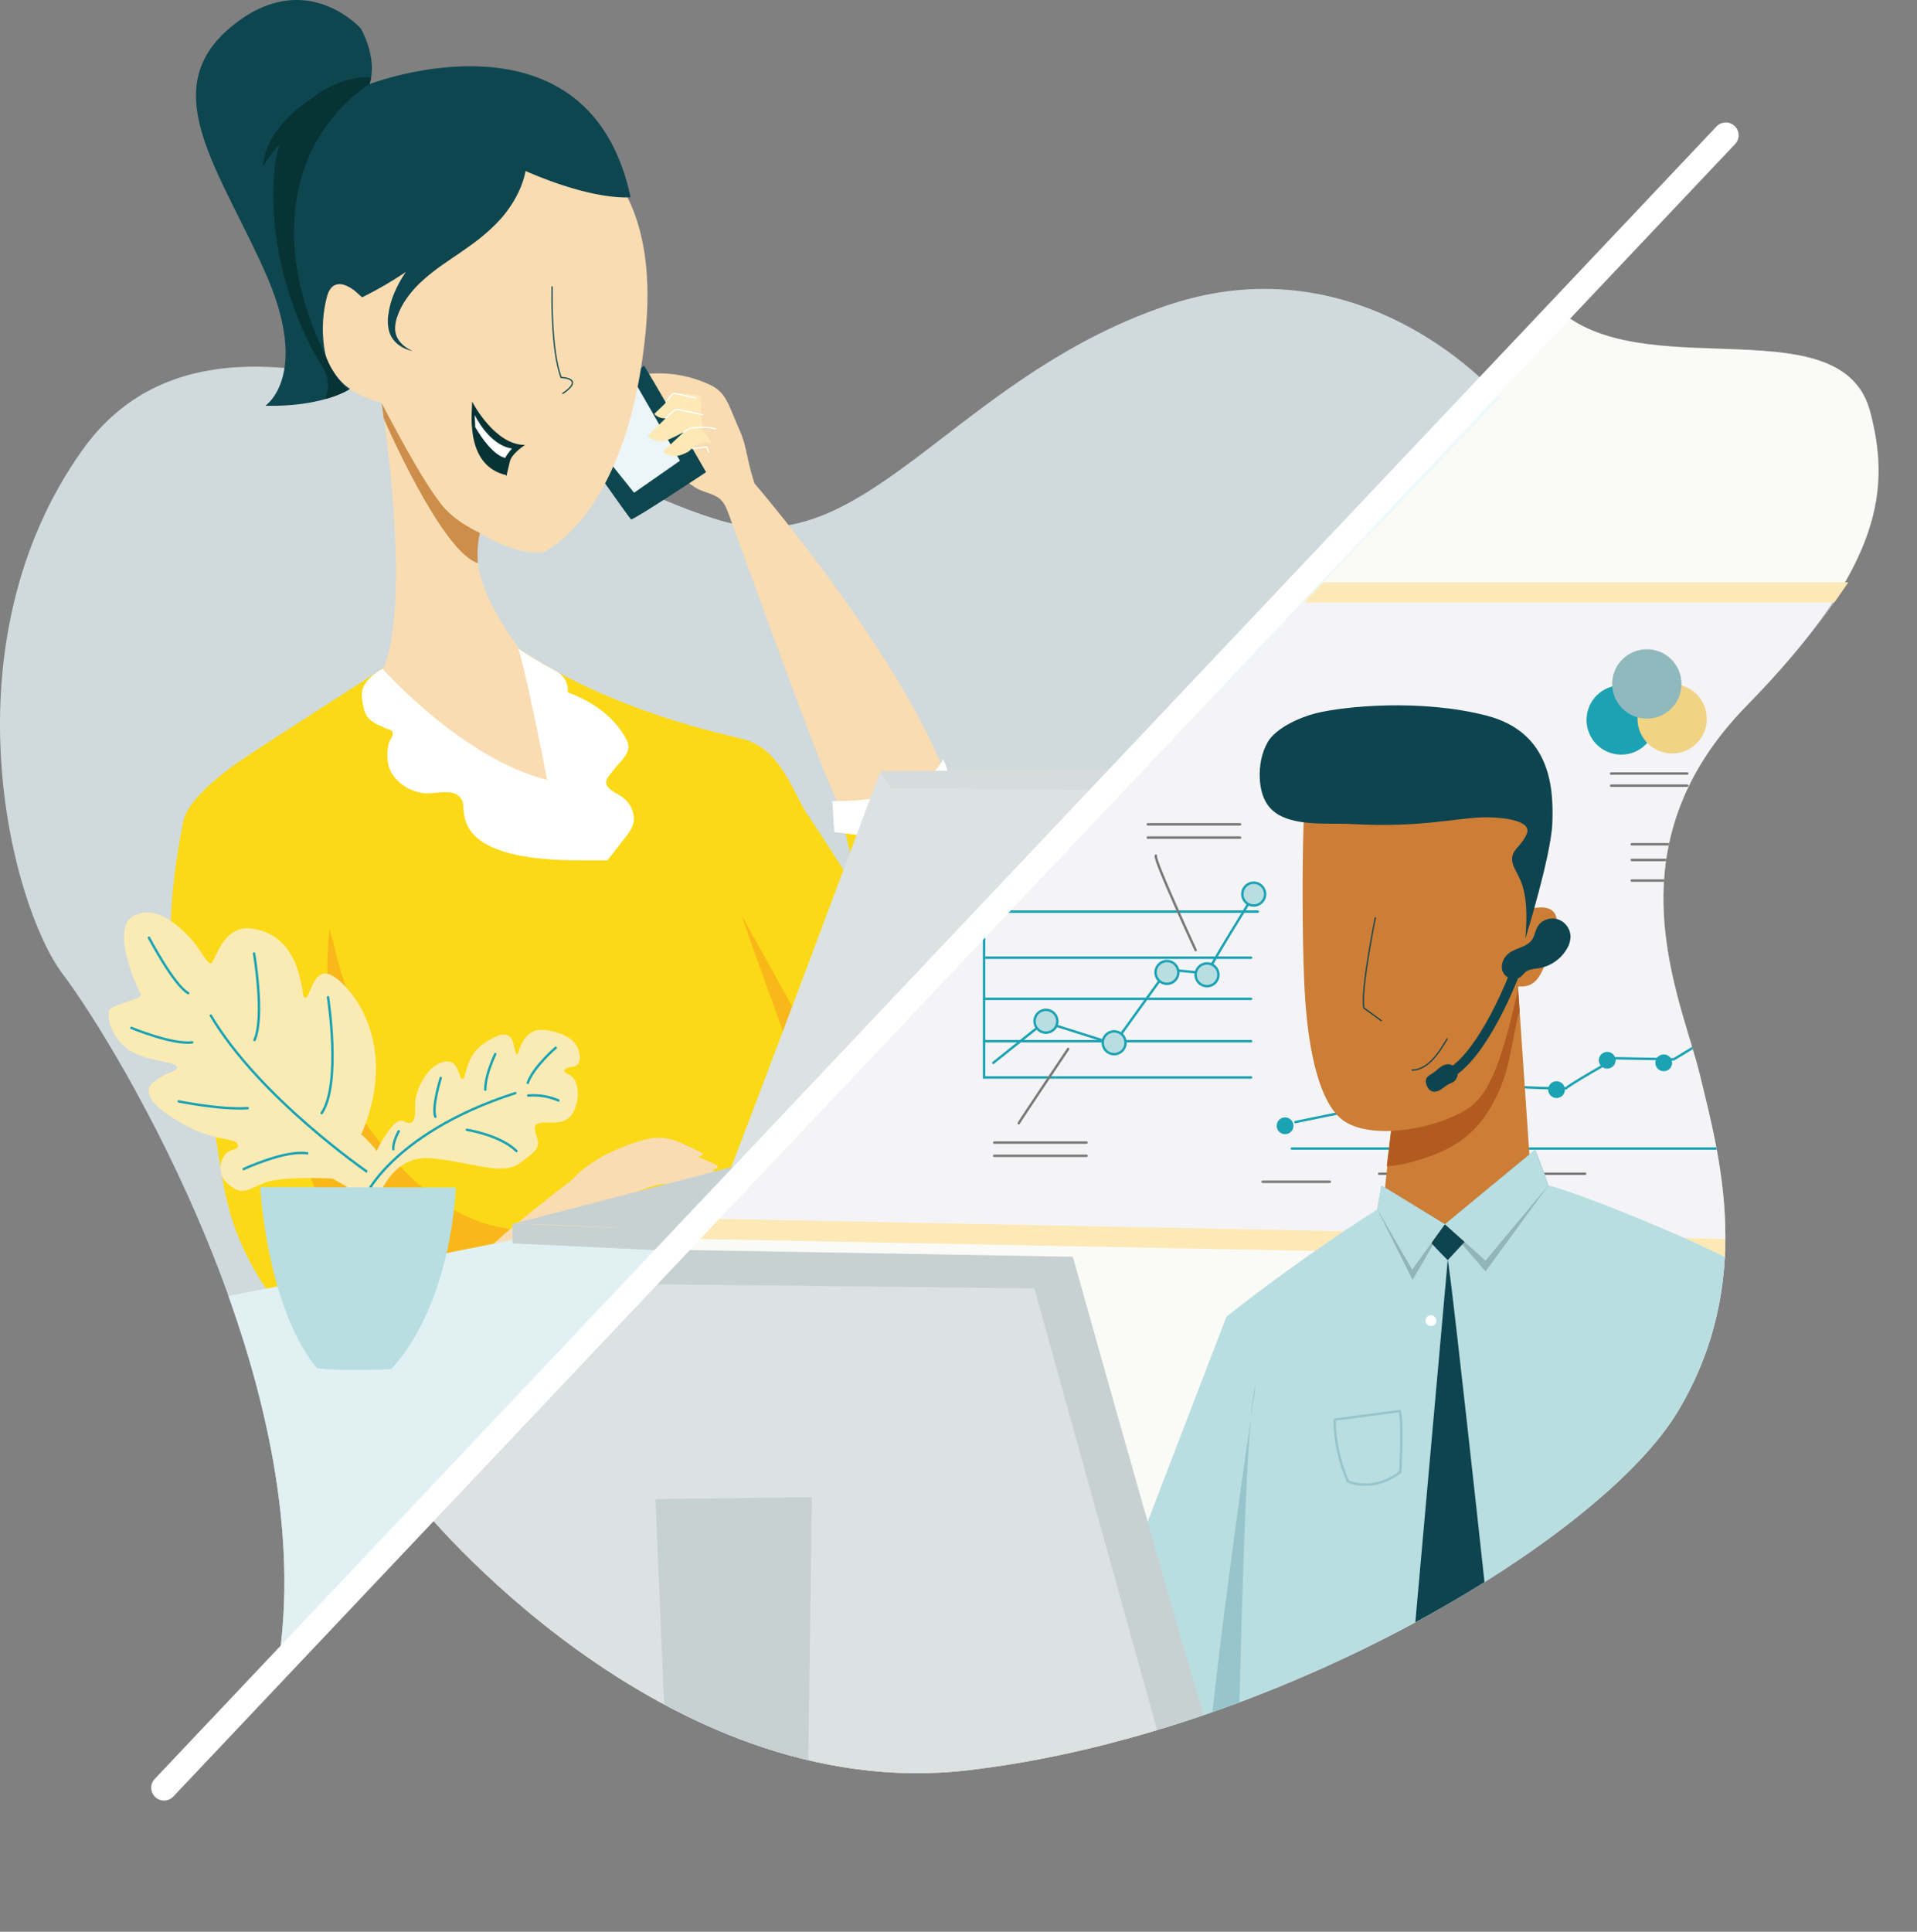 <svg id="Layer_1" data-name="Layer 1" xmlns="http://www.w3.org/2000/svg" xmlns:xlink="http://www.w3.org/1999/xlink" viewBox="0 0 1584.536 1596.37"><rect x="0" y="0" width="1584.536" height="1596.37" fill="#808080" stroke="none"/><defs><clipPath id="clip-path" transform="translate(-0.004 -0.003)"><path d="M346.31,1242.93s199.56,249.45,453.54,220,523.85-190.49,587.34-297.07,34-210.9,18.14-276.66S1328.23,701,1443.89,583s172.34-244.91,154.2-342.42-59-195-111.12-188.22L340.64,1257.67" style="fill:none"/></clipPath><clipPath id="clip-path-2" transform="translate(-0.004 -0.003)"><path d="M521.19,163s-29.44,3.64-88.64-22.49c0,0-61.46,69.93-133.12,105.16-.2.1-6.13-5.35-6.65-5.73-4.3-3.07-10.35-6.66-15.78-4.39-4.25,1.77-6.06,6.73-7.13,11.2a105.61,105.61,0,0,0-1.17,44.66c2.11,10.65,11.46,24.32,20.65,30,0,0-22.17,15.07-70,13.87,0,0,37.63-25.08,0-109.87S128.64,74.89,190.14,22.94s108.09.59,108.09.59,14.33,24.49,7.17,46C305.4,69.52,486.46-.06,521.19,163Z" style="fill:none"/></clipPath></defs><g id="Layer_2" data-name="Layer 2"><g id="Layer_1-2" data-name="Layer 1-2"><path d="M346.31,1242.93s199.56,249.45,453.54,220,523.85-190.49,587.34-297.07,34-210.9,18.14-276.66S1328.23,701,1443.89,583,1561.37,400.55,1546,340.73c-22.33-87.07-178.6-24.56-252.28-80.37L340.64,1257.67" transform="translate(-0.004 -0.003)" style="fill:#fafaf7"/><g style="clip-path:url(#clip-path)"><polygon points="1071.976 485.917 588.366 993.897 572.636 1017.197 579.496 1017.197 1480.906 1023.607 1539.696 492.727 1071.976 485.917" style="fill:#eeeff8;isolation:isolate;opacity:0.5"/><line x1="1067.816" y1="949.137" x2="1449.406" y2="949.137" style="fill:none;stroke:#1ba2b3;stroke-linecap:round;stroke-miterlimit:10;stroke-width:2px"/><path d="M1070.77,927.25s157.66-32.4,158.09-31.1,66.52,4.32,66.09,3,40.6-24.62,40.6-24.62l47.94.86,54.43-32.82" transform="translate(-0.004 -0.003)" style="fill:none;stroke:#1ba2b3;stroke-linecap:round;stroke-miterlimit:10;stroke-width:2px"/><line x1="1043.666" y1="976.627" x2="1099.166" y2="976.627" style="fill:none;stroke:#787878;stroke-linecap:round;stroke-miterlimit:10;stroke-width:2px"/><line x1="1139.986" y1="969.957" x2="1310.216" y2="969.957" style="fill:none;stroke:#787878;stroke-linecap:round;stroke-miterlimit:10;stroke-width:2px"/><line x1="1067.816" y1="949.137" x2="1449.406" y2="949.137" style="fill:none"/><line x1="1043.666" y1="976.627" x2="1099.166" y2="976.627" style="fill:none"/><line x1="1139.986" y1="969.957" x2="1310.216" y2="969.957" style="fill:none"/><polygon points="1254.016 805.567 1151.526 931.957 1149.986 933.027 1142.506 1003.417 1178.646 1013.357 1189.096 1040.917 1203.156 1010.057 1266.566 989.587 1254.016 805.567" style="fill:#cc7d36"/><path d="M1256.13,836,1254,805.57,1151.53,932l-1.53,1-3.75,30.69c0,.43,12.18-1.29,13.21-1.53,28.49-6.83,52.77-16.9,68.79-41A125.78,125.78,0,0,0,1245,885c3.67-13.36,5.88-27,8.64-40.54.38-1.86.73-3.74,1.28-5.56C1255.14,838.28,1256.17,836.59,1256.13,836Z" transform="translate(-0.004 -0.003)" style="fill:#b25b20"/><path d="M1151.34,635.42,1078.8,667a6.369,6.369,0,0,0-.51,2.43c-1.64,14.66-2.41,91.59-.19,142.92,2.44,56.35,12.87,101,33.26,114.32s61.65,8.5,89.26-3.8,41.32-24.46,69-182.78l4.61-77Z" transform="translate(-0.004 -0.003)" style="fill:#cc7d36"/><path d="M1262,751.91s32.46-11.3,23.07,19.67-12.56,45.95-31.71,43.39-25.13-36-25.13-36,19.26-32.89,20-31.36S1262,751.91,1262,751.91Z" transform="translate(-0.004 -0.003)" style="fill:#cc7d36"/><path d="M1136.91,758.06s-12.55,61.05-9.52,75L1142,843.64" transform="translate(-0.004 -0.003)" style="fill:none;stroke:#0d444f;stroke-miterlimit:10"/><path d="M1260.8,775.81s21.39-68.78,22.34-95.92-.53-74.61-54.4-88.52-117.29-7.93-141.53-1.83c-12.44,3.14-32.57,12.05-39.24,23.54-5.22,9-7.13,19.64-6.68,30,.35,7.82,2.08,15.81,6.61,22.2,13.54,19.13,49.1,14.52,69.59,15.69,57.41,3.29,88-5.52,110.82-5.57,14.12,0,38.46,2.62,33.64,13.82s-14.37,13.4-11.6,24.25S1265,729.18,1260.8,775.81Z" transform="translate(-0.004 -0.003)" style="fill:#0d444f"/><polygon points="1447.976 1040.727 569.236 1023.727 586.026 1007.127 1447.976 1024.127 1447.976 1040.727" style="fill:#fde9b6"/><path d="M1024.8,1532.29l91.13,25.67c155.73,55.76,310,34.39,310,34.39s36.07-238.25,36.91-269c6.12,20.87,30.85,62.19,30.85,62.19l90.85,40.5s-15.78-116.38-57.49-272c-24.12-89.92-66.54-97.11-103.28-116.13-29.89-15.48-111.57-49.54-143.87-58.37-2.71-9-10.39-29.5-11-29.25-.91.36-74.56,61.45-74.56,61.45s-52.92-32.71-52.59-32c.24.48-2,12.8-3.28,19.67-72.66,46.46-124.79,88.8-124.79,88.8l-98.48,256.35Z" transform="translate(-0.004 -0.003)" style="fill:#b8dee1"/><path d="M1211.22,1025.63l-14.59,15.75s-14.25-14.24-13.31-14.28c.43,0,4.89-15,11-15.36C1201.82,1011.35,1211.22,1025.63,1211.22,1025.63Z" transform="translate(-0.004 -0.003)" style="fill:#0d444f"/><path d="M1196.63,1041.38c1.92.39,45.35,403.31,45.35,403.31l-40.32,25.72-41.15-25Z" transform="translate(-0.004 -0.003)" style="fill:#0d444f"/><path d="M1178.39,1092c.57,4.22,6.64,5.33,8.45,1.34,1.37-3-1.28-6.93-4.67-6.47A4.51,4.51,0,0,0,1178.39,1092Z" transform="translate(-0.004 -0.003)" style="fill:#fff"/><polygon points="1194.296 1011.747 1167.606 1057.747 1138.426 999.367 1141.706 979.697 1194.296 1011.747" style="fill:#253f3f;isolation:isolate;opacity:0.25"/><polygon points="1194.296 1011.747 1227.886 1050.677 1279.866 979.537 1268.856 950.287 1194.296 1011.747" style="fill:#253f3f;isolation:isolate;opacity:0.25"/><path d="M1156.94,1166.06s-54.13,7.22-53.83,7.08a131.74,131.74,0,0,0,11,51s20.29,9.95,43.3-7.7C1157.42,1216.47,1159.71,1175.37,1156.94,1166.06Z" transform="translate(-0.004 -0.003)" style="fill:none;stroke:#98c5cb;stroke-linecap:round;stroke-miterlimit:10;stroke-width:2px"/><path d="M1400.8,1172.63s49.84,119.87,64.85,158c-3.58,39.76-28.53,196.85-38,255.56Z" transform="translate(-0.004 -0.003)" style="fill:#98c5cb"/><path d="M1020.46,1542.06c2.17,1.08,6.51-371.13,17.37-397.18,0,0-43.41,291.92-43.41,367.88s30.38,23.87,30.38,23.87" transform="translate(-0.004 -0.003)" style="fill:#98c5cb"/><path d="M1196.54,858.33c-1.36.14-12.23,26.16-29.7,26" transform="translate(-0.004 -0.003)" style="fill:none;stroke:#0d444f;stroke-miterlimit:10"/><path d="M1250.54,785.72a16.71,16.71,0,0,0-6.38,5.14c-3,4.27-4.16,10.12-.59,14.44a10.41,10.41,0,0,0,11.47,3.11c3-1.23,4.29-4.28,7-5.86s5.82-1.87,8.87-2.27a33.28,33.28,0,0,0,24.13-16,20.77,20.77,0,0,0,3.13-10.24,15.51,15.51,0,0,0-12.17-14.8,15.35,15.35,0,0,0-12,3c-3.69,2.79-4.63,7.27-6.15,11.37C1265,781.38,1257,782.47,1250.54,785.72Z" transform="translate(-0.004 -0.003)" style="fill:#0d444f"/><path d="M1253,802s-26.81,72.74-57.8,86.71" transform="translate(-0.004 -0.003)" style="fill:none;stroke:#0d444f;stroke-miterlimit:10;stroke-width:8px"/><path d="M1201.3,881.05c-2.44-2.28-6.45-1.75-9.34-.07s-5.15,4.26-8,6.08c-1.76,1.13-3.82,2.05-4.82,3.88-1.33,2.43-.26,5.69,1.06,7.9a6.7,6.7,0,0,0,2.35,2.49c5.32,3,10.21-2.58,14.24-5,1.59-1,3.47-1.44,5-2.57,2.61-2,3.5-5.55,3.18-8.79a3.46,3.46,0,0,0-.69-2,1.38,1.38,0,0,0-1.89-.23" transform="translate(-0.004 -0.003)" style="fill:#0d444f"/><polyline points="1039.666 753.347 813.406 753.347 813.406 890.417 1034.116 890.417" style="fill:none;stroke:#1ba2b3;stroke-linecap:round;stroke-miterlimit:10;stroke-width:2px"/><line x1="813.406" y1="860.417" x2="1034.116" y2="860.417" style="fill:none;stroke:#1ba2b3;stroke-linecap:round;stroke-miterlimit:10;stroke-width:2px"/><line x1="813.406" y1="825.417" x2="1034.116" y2="825.417" style="fill:none;stroke:#1ba2b3;stroke-linecap:round;stroke-miterlimit:10;stroke-width:2px"/><line x1="813.406" y1="791.417" x2="1034.116" y2="791.417" style="fill:none;stroke:#1ba2b3;stroke-linecap:round;stroke-miterlimit:10;stroke-width:2px"/><path d="M821,878.32l42.33-33.76,57.44,18.14,44.35-61.48s35.27,3.53,33.26,3,38.29-65,38.29-65" transform="translate(-0.004 -0.003)" style="fill:none;stroke:#1ba2b3;stroke-linecap:round;stroke-miterlimit:10;stroke-width:2px"/><circle cx="1036.286" cy="738.887" r="9.43" style="fill:#b8dee1;stroke:#1ba2b3;stroke-linecap:round;stroke-miterlimit:10;stroke-width:2px"/><circle cx="997.686" cy="805.567" r="9.43" style="fill:#b8dee1;stroke:#1ba2b3;stroke-linecap:round;stroke-miterlimit:10;stroke-width:2px"/><circle cx="964.566" cy="803.587" r="9.43" style="fill:#b8dee1;stroke:#1ba2b3;stroke-linecap:round;stroke-miterlimit:10;stroke-width:2px"/><circle cx="920.916" cy="861.717" r="9.43" style="fill:#b8dee1;stroke:#1ba2b3;stroke-linecap:round;stroke-miterlimit:10;stroke-width:2px"/><circle cx="864.546" cy="843.947" r="9.43" style="fill:#b8dee1;stroke:#1ba2b3;stroke-linecap:round;stroke-miterlimit:10;stroke-width:2px"/><circle cx="1340.046" cy="594.967" r="28.66" style="fill:#1ba2b3"/><circle cx="1382.156" cy="594.027" r="28.66" style="fill:#f1d384"/><circle cx="1361.236" cy="565.197" r="28.66" style="fill:#90b9bd"/><circle cx="1062.206" cy="930.337" r="6.94" style="fill:#1ba2b3"/><circle cx="1286.596" cy="900.457" r="6.94" style="fill:#1ba2b3"/><circle cx="1328.486" cy="876.177" r="6.94" style="fill:#1ba2b3"/><circle cx="1375.186" cy="878.307" r="6.94" style="fill:#1ba2b3"/><path d="M882.92,866.84s-40.29,60-40.82,61.37" transform="translate(-0.004 -0.003)" style="fill:none;stroke:#787878;stroke-linecap:round;stroke-miterlimit:10;stroke-width:2px"/><line x1="821.816" y1="944.217" x2="898.126" y2="944.217" style="fill:none;stroke:#787878;stroke-linecap:round;stroke-miterlimit:10;stroke-width:2px"/><line x1="821.816" y1="955.147" x2="898.126" y2="955.147" style="fill:none;stroke:#787878;stroke-linecap:round;stroke-miterlimit:10;stroke-width:2px"/><line x1="948.736" y1="681.227" x2="1025.046" y2="681.227" style="fill:none;stroke:#787878;stroke-linecap:round;stroke-miterlimit:10;stroke-width:2px"/><line x1="948.736" y1="692.167" x2="1025.046" y2="692.167" style="fill:none;stroke:#787878;stroke-linecap:round;stroke-miterlimit:10;stroke-width:2px"/><line x1="1331.686" y1="639.247" x2="1394.656" y2="639.247" style="fill:none;stroke:#787878;stroke-linecap:round;stroke-miterlimit:10;stroke-width:2px"/><line x1="1331.686" y1="649.247" x2="1394.656" y2="649.247" style="fill:none;stroke:#787878;stroke-linecap:round;stroke-miterlimit:10;stroke-width:2px"/><line x1="1348.766" y1="697.677" x2="1411.736" y2="697.677" style="fill:none;stroke:#787878;stroke-linecap:round;stroke-miterlimit:10;stroke-width:2px"/><line x1="1348.766" y1="710.677" x2="1411.736" y2="710.677" style="fill:none;stroke:#787878;stroke-linecap:round;stroke-miterlimit:10;stroke-width:2px"/><line x1="1348.766" y1="727.677" x2="1411.736" y2="727.677" style="fill:none;stroke:#787878;stroke-linecap:round;stroke-miterlimit:10;stroke-width:2px"/><path d="M955.43,707.09c-2.29,2.28,32.87,78.07,32.87,78.07" transform="translate(-0.004 -0.003)" style="fill:none;stroke:#787878;stroke-linecap:round;stroke-miterlimit:10;stroke-width:2px"/><polyline points="1539.076 481.277 1539.076 497.877 1057.126 497.877 1057.126 481.277" style="fill:#fde9b6"/><polygon points="558.426 1032.817 886.766 1038.567 836.256 1090.197 484.186 1124.217 558.426 1032.817" style="fill:#c8d1d1"/><path d="M968.89,1474.55s40.42-23.53,36.78-24.14-118.89-411.84-118.89-411.84L841.07,1073.77Z" transform="translate(-0.004 -0.003)" style="fill:#c8d1d1"/><polygon points="538.616 1061.287 854.956 1064.687 968.916 1474.577 439.966 1454.167 297.106 1307.897 538.616 1061.287" style="fill:#dce2e1"/><polygon points="550.286 1441.277 541.776 1238.877 671.036 1237.177 667.636 1488.897 550.286 1441.277" style="fill:#c8d1d1"/></g><path d="M1240.35,329S1129.24,197.51,966,251.94,727.85,442.43,623.53,435.62,198.64,188.2,67.94,372.13C-46.6,533.32,9,748.57,52.07,805.26s217.7,342.43,176.88,576Z" transform="translate(-0.004 -0.003)" style="fill:#ebf8fa;isolation:isolate;opacity:0.75"/><path d="M323.36,547.92s-113.19,72.59-126,81.61-42.88,31.6-45.89,49.65c-1.34,8-25.68,113.36,4.52,183.55,37.59,87.4,12,127.13,67,206.86,1.2,1.76,394.17-89.51,394.17-89.51l95.53-219.66,5.59-9s-41.3-64.26-51.83-80-21.46-53.13-52.3-60.65-124.87-28.59-202.35-86.51S324.11,545.66,323.36,547.92Z" transform="translate(-0.004 -0.003)" style="fill:#fbd916"/><path d="M323.36,547.92c-.67,2-8.31,5.32-10,6.42-5.3,3.45-11.35,8.48-13.44,14.67-1.63,4.85-.64,10.15.5,15.14a23.65,23.65,0,0,0,2.33,6.84,17.87,17.87,0,0,0,5.17,5.33,30.74,30.74,0,0,0,41.44-5.24A53.301,53.301,0,0,0,356,580.35c3.52-7.05,6.67-14.45,7.52-22.28s-.87-16.25-6.11-22.14a22.53,22.53,0,0,0-23.45-6.24C325.21,532.62,325.8,540.61,323.36,547.92Z" transform="translate(-0.004 -0.003)" style="fill:#fff"/><path d="M394.31,555.4a21.998,21.998,0,0,0-.1,2.3c.08,8.25,5.1,15.89,11.71,20.83s14.67,7.55,22.7,9.43c6.74,1.59,13.75,2.72,20.57,1.54a30.861,30.861,0,0,0,9.19-3.13,21.78,21.78,0,0,0,9.06-8.39,17.14,17.14,0,0,0-.35-16.3c-3.12-5.59-9.22-7.85-14.52-10.87q-14.34-8.14-28-17.43c-3.1-2.12-8.26-7.66-11.9-8.2-3.45-.52-8.2,3.74-10.09,6.18-2.73,3.49-4,7.86-5.33,12.09A56.862,56.862,0,0,0,394.31,555.4Z" transform="translate(-0.004 -0.003)" style="fill:#fff"/><path d="M341.85,976.67a112.15,112.15,0,0,0,34.07,22.45c-14.11-4.5-29.38-2.19-44,.17l-55.81,9c-1.44.23-3,.43-4.26-.33a6.32,6.32,0,0,1-2.1-3q-14.38-33.61-26.86-67.96c-7.4-20.37-14.33-41.19-16.07-62.79-.47-6-.51-12.17,2-17.59s8.11-9.83,14-9.13c6.09.72,10.34,6.18,13.8,11.24,19.22,28.16,36.11,57.94,57,84.87,25.58,32.92,59.53,63.79,102,71,2.37.4,4.87.77,6.82,2.17s3.13,4.25,1.86,6.31a6.57,6.57,0,0,1-2.85,2.2c-8.08,4-18.09,4.94-26.8,7-19,4.39-37.68,10.37-57,12.84s-39.84,1.14-56.88-8.33a65.37,65.37,0,0,1-26.88-28.42" transform="translate(-0.004 -0.003)" style="fill:#f68f1f;isolation:isolate;opacity:0.43"/><path d="M612.81,756.07c.21,2.64,55.46,154.37,55.46,154.37L694,902.1Z" transform="translate(-0.004 -0.003)" style="fill:#f68f1f;isolation:isolate;opacity:0.43"/><path d="M286.46,900.4s-22.81-70.32-13.69-134.57c-.51,3.58,2.21,10.22,3,13.83a357.422,357.422,0,0,0,9.68,34.77c3.51,10.41,9.38,20.36,12.54,30.75,2.64,8.68,3.25,19.77,3.45,28.85a36.523,36.523,0,0,0,.22,4.19c.15,1.12.42,2.23.56,3.35.54,4.53-2.54,15.54-7,17.85C294.7,899.68,285.94,898.8,286.46,900.4Z" transform="translate(-0.004 -0.003)" style="fill:#f68f1f;isolation:isolate;opacity:0.43"/><path d="M299.2,936.18c33.54-80-15.38-128.28-28-131.36s-15.07,19.69-18.46,19.69-.92-3.38-6.15-21.23-16.92-33.53-39.69-36S178,794.36,174.61,795.9s-8.92-11.69-17.22-20.61-28.92-29.23-47.69-17.84,4.93,61.21,6.77,64.6-24.3,8-26.15,12.92.62,20.61,14.46,31.38,38.46,10.46,41.22,14.76-7.07,3.39-19.07,13.23,4.62,24,27.69,36.3,39.68,9.85,41.53,14.46-1.85,4-7.08,6.46-12,16.92-.61,26.76,14.76,5.54,29.53-.61S274.9,974,274.9,974a191.819,191.819,0,0,1,25.53,16.3s19.08-30.45,8.93-41.84-11.08-11.07-11.08-11.07" transform="translate(-0.004 -0.003)" style="fill:#faebb5"/><path d="M304.06,968.79s-89.52-61.53-129.82-129.51" transform="translate(-0.004 -0.003)" style="fill:none;stroke:#1aa2b4;stroke-linecap:round;stroke-miterlimit:10;stroke-width:2px"/><path d="M311.79,992.71s10.47-38.4,44.1-35.54,59,14.91,73.61,4.12,17.14-12.69,14-22.21-1.58-11.42,8.89-11.42c6.08,0,12.44.43,17.49-3.57,8.44-6.68,11.9-30.53.28-36.09-7.3-3.49-2.86-5.71,4.12-6.67s6.35-13.32,0-20.3-23.16-11.42-30.78-9.52-12,8.57-14.91,17.77c-1.56,5-2.77-.75-3.36-2.91-.89-3.25-1.29-7.8-4.2-10-5.45-4.13-15.38,2.16-20.06,5.26a33.74,33.74,0,0,0-13.63,16.85c-6,17.45-2.22,11.74-5.07,13s-2.54-14.28-12.38-14.28-17.28,9.24-21.48,17.14a45.61,45.61,0,0,0-4.91,14.06c-.85,5.32.35,10.77-1.19,16-.43,1.47-1.24,3.06-2.72,3.45-3.6.94-6.41-3.1-10.38-1.23-2.5,1.18-4.5,3.58-6.2,5.67-8.89,11-14.64,24.89-20.23,37.68-2.47,5.64-4.83,11.31-7.13,17" transform="translate(-0.004 -0.003)" style="fill:#faebb5"/><path d="M300.67,993.2c-2.84.57,20.41-56.13,125.29-89.86" transform="translate(-0.004 -0.003)" style="fill:none;stroke:#1aa2b4;stroke-linecap:round;stroke-miterlimit:10;stroke-width:2px"/><path d="M485.5,965.33l-.89.67-.44.34c-10,7.52-72.55,55-84.73,70.42-13.24,16.72,5.93,22,7.32,22s43.9-5.93,43.9-5.93l61.67-38.67Z" transform="translate(-0.004 -0.003)" style="fill:#f9dcb2"/><path d="M596.38,972.78a37.73,37.73,0,0,0-7.62-5.81s6.77-1.88,3.84-4c-.39-.27-14.27-6.89-15.48-6.53-.2.06,3.49-1.48,4-3.25,0,0-11.2-5.66-14.92-7.17s-15.74-8.73-31.83-4.56-68.23,20.82-74.79,60.33L520.5,988c2.86-2.49,14-6.28,21.29-8.38a32.422,32.422,0,0,1,8.32-1.22c12.59-.24,29,4,30.92,4.26s8,1.39,11.24-3.6a3.55,3.55,0,0,0-1.79-1.91A8.94,8.94,0,0,0,596.38,972.78Z" transform="translate(-0.004 -0.003)" style="fill:#f9dcb2"/><path d="M707.63,699.37q-11.29-25.92-22.31-52c-16.54-39-78.66-210.6-82.46-221-1.9-5.17-3.61-10.25-7.81-14.06-4.59-4.16-15.42-6.07-20.53-9.54a87.998,87.998,0,0,0-12.84-7.55c-7.61-3.48-16.43-5.35-22-11.58-.79-.88-1.54-2.06-1.14-3.17,6.21.36,12-2.4,18-4,0,0-28.69-40.1-36.82-64.48,0,0,31.44-10.93,67.65,6.27,13.26,6.29,15.16,17.64,23.51,36.16,6.72,14.94,5.69,23.12,12.77,45.06,0,0,148.05,172.22,168.71,277" transform="translate(-0.004 -0.003)" style="fill:#f9dcb2"/><path d="M698.13,685.67l6.55,27.51s100.18-15.1,99.91-14.95,27.4-30.65,25.62-31-104.68-2.84-104.68-2.84L698,686.27" transform="translate(-0.004 -0.003)" style="fill:#fbd916"/><path d="M779.63,627.46l-2.46,3.89S761.19,662.86,688,662l1.61,25.62,104,13.22S787.39,641.28,779.63,627.46Z" transform="translate(-0.004 -0.003)" style="fill:#fff"/><path d="M727.67,637.51s-132.9,356.13-135.46,357l-.85,3.41,349.35-362Z" transform="translate(-0.004 -0.003)" style="fill:#dce2e1"/><polygon points="727.666 637.507 736.336 651.197 918.446 653.067 927.156 635.127 727.666 637.507" style="fill:#d5dcdb"/><path d="M532.26,302.06c1.68,1.74,51.38,88.14,51.38,88.14s-60.58,40.14-62.08,39-49.66-69.78-49.66-69.78Z" transform="translate(-0.004 -0.003)" style="fill:#0e4650"/><path d="M519.75,307.54c.78.42,42.3,73.22,42.3,73.22L524.11,407.2l-49.56-61.9Z" transform="translate(-0.004 -0.003)" style="fill:#ecf6f8"/><path d="M332.76,567.94s-.52.63-1.4,1.78a99.88,99.88,0,0,0-13,22.11c-1.07,2.57-3.54,6.59-1.33,9s8.33,1.21,7.67,6.27a8,8,0,0,1-1.33,2.9c-2.88,4.82-3.45,10.68-3.13,16.29a26.5,26.5,0,0,0,2,9.57c5,11,16.17,18.2,28.16,19.64,9.86,1.18,27.12-5.69,32,7,3,7.78-10.77,48.46,96.32,48.46h23.34q5.3-6.55,10.39-13.27c4-5.34,10.12-11.62,11.28-18.4,1.29-7.53-3-15.9-9-20.35-3.7-2.77-8.25-4.41-11.5-7.7-1.31-1.33-2.41-3.07-2.21-4.92.42-3.73,4.58-7.78,6.71-10.68,3.67-5,10.85-10.85,11.61-17.26a13.53,13.53,0,0,0-1.91-7.88c-15.59-29-51.34-43.13-82.43-46.12-62.22-6-87.35,4.19-87.35,4.19" transform="translate(-0.004 -0.003)" style="fill:#fff"/><path d="M274.94,229.56s-45.06,80.3,40.61,103.31c0,0,25.68,161.83,1.19,220.35,0,0,65.09,73.45,135.56,91.37,0,0-19.11-98.54-25.08-111.67,0,0-43.59-54.35-30.46-92.56,0,0,24.49,16.72,48.37,16.12,1.53,0,3.36.2,4.78-.53l.87-.46c.71-.39,1.42-.79,2.11-1.21.86-.51,1.72-1,2.56-1.6,1-.66,2-1.33,2.95-2,1.12-.81,2.23-1.64,3.31-2.5q1.85-1.45,3.63-3,2-1.72,3.89-3.54,2.11-2,4.12-4.1c1.48-1.53,2.91-3.11,4.31-4.71s3-3.53,4.44-5.35,3.07-4,4.54-6,3.11-4.45,4.59-6.73q2.38-3.68,4.59-7.47c1.59-2.71,3.1-5.46,4.56-8.25q2.34-4.47,4.48-9.05,2.29-4.9,4.36-9.91,2.2-5.34,4.19-10.79,2.12-5.81,4-11.7,2-6.28,3.72-12.65,1.85-6.78,3.42-13.64c1.13-4.86,2.15-9.75,3.09-14.65q1.49-7.83,2.69-15.71,1.29-8.37,2.27-16.79.51-4.27.93-8.55c15.53-154.07-83-167.81-83-167.81L329.28,138.79,294.65,177Z" transform="translate(-0.004 -0.003)" style="fill:#f9dcb2"/><path d="M456.36,236.72s-1.43,52,7.48,75.26c0,0,20.32.4,1.07,13.4" transform="translate(-0.004 -0.003)" style="fill:none;stroke:#0e4650;stroke-miterlimit:10"/><path d="M521.19,163s-29.44,3.64-88.64-22.49c0,0-61.46,69.93-133.12,105.16-.2.1-6.13-5.35-6.65-5.73-4.3-3.07-10.35-6.66-15.78-4.39-4.25,1.77-6.06,6.73-7.13,11.2a105.61,105.61,0,0,0-1.17,44.66c2.11,10.65,11.46,24.32,20.65,30,0,0-22.17,15.07-70,13.87,0,0,37.63-25.08,0-109.87S128.64,74.89,190.14,22.94s108.09.59,108.09.59,14.33,24.49,7.17,46C305.4,69.52,486.46-.06,521.19,163Z" transform="translate(-0.004 -0.003)" style="fill:#0e4650"/><g style="clip-path:url(#clip-path-2)"><path d="M291.57,80a139.46,139.46,0,0,1,17.71-13.17c-2.71-3.35-7.76-3.36-12-2.74a83.46,83.46,0,0,0-49.52,26.53,85.182,85.182,0,0,0-20.63,47.5c-4,38.74,2.25,78.36,15.42,115a260.44,260.44,0,0,0,22.38,47.57c2.1,3.48,4.22,7,5.29,10.93,2.59,9.46-1.29,19.36-5.31,28.3,3.24-2.64,7.93-.28,12,.54,4.4.87,8.92-.22,13.27-1.3s9.86-1.54,14.16-3.12c4.55-1.68,6.49-6.93,10.61-9-6.43,3.76-14.85,2.77-21.35-.89-15.69-8.83-23.07-28.49-29.91-44a256.26,256.26,0,0,1-15.95-47.85c-8.06-36.45-6.43-75.85,9.94-109.85A139.94,139.94,0,0,1,291.57,80Z" transform="translate(-0.004 -0.003)" style="fill:#073335"/><path d="M326.6,315a5.7,5.7,0,0,0,1-1.29C327.67,313.44,327.33,314,326.6,315Z" transform="translate(-0.004 -0.003)" style="fill:#093a3f"/><path d="M315.54,326.21c5.49-3.5,9.34-8.73,11.06-11.19C324.82,317,320.76,321.1,315.54,326.21Z" transform="translate(-0.004 -0.003)" style="fill:#093a3f"/></g><path d="M390.05,331.8a.58.58,0,0,0-.05-.17C389.93,331.53,390,331.59,390.05,331.8Z" transform="translate(-0.004 -0.003)" style="fill:#d7bd7a"/><path d="M390.2,331.75c.79,3.67-8,52.57,28.19,60.89l.16,1.28s1.24-5.9,2.89-12.6S434,367.69,434,367.69C409.86,368,391.64,334.73,390.2,331.75Z" transform="translate(-0.004 -0.003)" style="fill:#073335"/><path d="M396.76,440.36s-20.47-8.57-32.4-24.06c-12.67-16.45-27.76-43-48.82-83l1.72,12.7S364.68,456,395,465.36C395,465.36,393.76,451.45,396.76,440.36Z" transform="translate(-0.004 -0.003)" style="fill:#cc8e4a"/><path d="M188.85,1071c33.68,94.22,56,200.57,41.94,298.65l130.27-125.85,201.58-209.71-130-8.27v-3.34C430.52,1023.87,251.34,1058.85,188.85,1071Z" transform="translate(-0.004 -0.003)" style="fill:#e1f1f3"/><ellipse cx="294.726" cy="1132.577" rx="69.48" ry="16.14" style="fill:#e1f1f3;isolation:isolate;opacity:0.37"/><path d="M608.21,963.53s-186.59,48.57-184,47.71,145.92,6.38,145.92,6.38,39-53.23,41.52-53.23" transform="translate(-0.004 -0.003)" style="fill:#c8d1d1"/><path d="M432.59,1022.5c3.21,2,67.08,72.88,67.08,72.88s67.38-67.38,65.33-68.08S432.59,1022.5,432.59,1022.5Z" transform="translate(-0.004 -0.003)" style="fill:#e1f1f3;isolation:isolate;opacity:0.37"/><path d="M423.61,1011.06v16.45l139,6.6s17.94-16.11,19.3-16.11h0Z" transform="translate(-0.004 -0.003)" style="fill:#c8d1d1"/><path d="M215,981l161.72.37s-2.44,94.17-53.19,150c0,0-38.63,2.28-61.44-.72C262.08,1130.71,224.11,1092.37,215,981Z" transform="translate(-0.004 -0.003)" style="fill:#b8dee1"/><line x1="820.206" y1="858.147" x2="1040.926" y2="858.147" style="fill:none"/><line x1="820.206" y1="823.147" x2="1040.926" y2="823.147" style="fill:none"/><line x1="820.206" y1="789.147" x2="1040.926" y2="789.147" style="fill:none"/><path d="M889.72,864.57s-40.29,60-40.82,61.37" transform="translate(-0.004 -0.003)" style="fill:#b8dee1"/><line x1="828.616" y1="941.947" x2="904.926" y2="941.947" style="fill:none"/><line x1="828.616" y1="952.887" x2="904.926" y2="952.887" style="fill:none"/><line x1="955.546" y1="678.967" x2="1031.846" y2="678.967" style="fill:none"/><line x1="955.546" y1="689.907" x2="1031.846" y2="689.907" style="fill:none"/><line x1="1338.496" y1="636.977" x2="1401.466" y2="636.977" style="fill:none"/><path d="M127.901,1470.1,1418.81,104.525a10.58,10.58,0,0,1,14.956-.42l0-0a10.58,10.58,0,0,1,.42,14.956L143.277,1484.637a10.58,10.58,0,0,1-14.956.42l0,0A10.58,10.58,0,0,1,127.901,1470.1Z" transform="translate(-0.004 -0.003)" style="fill:#fff"/><path d="M459.33,865.84s-18.63,16-23.11,29.07" transform="translate(-0.004 -0.003)" style="fill:none;stroke:#1aa2b4;stroke-linecap:round;stroke-miterlimit:10;stroke-width:2px"/><path d="M436.6,905.35a52.791,52.791,0,0,1,25,4.1" transform="translate(-0.004 -0.003)" style="fill:none;stroke:#1aa2b4;stroke-linecap:round;stroke-miterlimit:10;stroke-width:2px"/><path d="M385.91,933.67s27.21,4.1,41,17.52" transform="translate(-0.004 -0.003)" style="fill:none;stroke:#1aa2b4;stroke-linecap:round;stroke-miterlimit:10;stroke-width:2px"/><path d="M409.39,871.06s-8.57,17.51-8.2,29.44" transform="translate(-0.004 -0.003)" style="fill:none;stroke:#1aa2b4;stroke-linecap:round;stroke-miterlimit:10;stroke-width:2px"/><path d="M364.29,890.81s-7.46,23.86-4.47,32.06" transform="translate(-0.004 -0.003)" style="fill:none;stroke:#1aa2b4;stroke-linecap:round;stroke-miterlimit:10;stroke-width:2px"/><path d="M329.62,934.79s-5.21,9.32-4.47,14.91" transform="translate(-0.004 -0.003)" style="fill:none;stroke:#1aa2b4;stroke-linecap:round;stroke-miterlimit:10;stroke-width:2px"/><path d="M123.13,774.89s20.5,39.14,32.43,45.85" transform="translate(-0.004 -0.003)" style="fill:none;stroke:#1aa2b4;stroke-linecap:round;stroke-miterlimit:10;stroke-width:2px"/><path d="M210,787.94s8.94,52.55.37,71.56" transform="translate(-0.004 -0.003)" style="fill:none;stroke:#1aa2b4;stroke-linecap:round;stroke-miterlimit:10;stroke-width:2px"/><path d="M271.11,824.09s11.18,71.57-5.22,95.79" transform="translate(-0.004 -0.003)" style="fill:none;stroke:#1aa2b4;stroke-linecap:round;stroke-miterlimit:10;stroke-width:2px"/><path d="M108.6,849.44s34.29,14.16,50.31,11.93" transform="translate(-0.004 -0.003)" style="fill:none;stroke:#1aa2b4;stroke-linecap:round;stroke-miterlimit:10;stroke-width:2px"/><path d="M147.73,910.19s34.67,7.08,57,5.59" transform="translate(-0.004 -0.003)" style="fill:none;stroke:#1aa2b4;stroke-linecap:round;stroke-miterlimit:10;stroke-width:2px"/><path d="M201.4,966.1s34.3-16,52.56-13" transform="translate(-0.004 -0.003)" style="fill:none;stroke:#1aa2b4;stroke-linecap:round;stroke-miterlimit:10;stroke-width:2px"/><path d="M583.44,359c.78,1,1.55,1.94,2.13,2.77a10.54,10.54,0,0,1,2.08,4.28,13.86,13.86,0,0,0-10.5.87l-.23.11a22.069,22.069,0,0,0-5.07,3.56c-1.35,1.25-2.28,2.48-3.94,3.25-3.51,1.63-6.82,3.17-10.79,3a14,14,0,0,1-6.82-2,18.551,18.551,0,0,1-2.27-1.8L565.33,357s-9.53,5.25-15.86,7.37-14.21-4.07-14.21-4.07l15-14.68a11.35,11.35,0,0,1-9.47-3.54c0-.06,7.58-7.17,8.24-7.87a30.8,30.8,0,0,0,3.49-4.4c.81-1.26,1.19-3.55,2.6-4.18a6.21,6.21,0,0,1,2.23-.41,72.001,72.001,0,0,1,21.72,2.17c.89,2.69.49,5.14.51,8q0,4.51.07,9c0,2.43.67,4.64.77,7.07l.06,1.57C580.55,355,582,357.14,583.44,359Z" transform="translate(-0.004 -0.003)" style="fill:#fde9b6"/><path d="M575.6,329.06l-17.82-4s-.51-.34-1.83.52-5.48,6.78-5.48,6.78" transform="translate(-0.004 -0.003)" style="fill:none;stroke:#fff;stroke-miterlimit:10"/><path d="M550,345.88s7.67-7.87,9.32-7.69,21.81,4.68,21.81,4.68" transform="translate(-0.004 -0.003)" style="fill:none;stroke:#fff;stroke-miterlimit:10"/><path d="M565,357.17s5.64-4.1,7.17-3.75,11.1-1.6,19.79,1.16" transform="translate(-0.004 -0.003)" style="fill:none;stroke:#fff;stroke-miterlimit:10"/><polyline points="571.846 370.607 584.236 369.427 585.786 373.897" style="fill:none;stroke:#fff;stroke-miterlimit:10"/><path d="M392.44,343v.73l.38,9.23c14.76,25,24.87,25.39,24.87,25.39,1.2-3,5.53-7.69,5.53-7.69C403.9,367.75,392.44,343,392.44,343Z" transform="translate(-0.004 -0.003)" style="fill:#fff"/><path d="M427.37,112.28a23.87,23.87,0,0,1,6.32,8.74,25.21,25.21,0,0,1,1.77,6.84,27.378,27.378,0,0,1,.15,4.22v.65l-.05.56-.11,1.11c-.14,1.49-.29,3-.56,4.41s-.47,2.9-.83,4.31A75.829,75.829,0,0,1,428.5,159a96.39,96.39,0,0,1-17.64,25.12,156.8,156.8,0,0,1-21.33,18.23c-7.22,5.27-14.4,10-21.24,14.75a178.002,178.002,0,0,0-19.25,15,84.79,84.79,0,0,0-15.32,18.22,58.61,58.61,0,0,0-5.11,10.76,29.19,29.19,0,0,0-2,11.33A17.52,17.52,0,0,0,331,282.94a27,27,0,0,0,10.15,7.14,28.26,28.26,0,0,1-11.9-5.27,22.47,22.47,0,0,1-4.74-5,21.19,21.19,0,0,1-3-6.49,35.28,35.28,0,0,1-.4-14A67,67,0,0,1,324.4,246a97.271,97.271,0,0,1,13.06-24,196.86,196.86,0,0,1,17.42-20.44c6.05-6.34,12.11-12.35,17.62-18.39a126.739,126.739,0,0,0,14.32-18.26,62.67,62.67,0,0,0,8.18-18.7,37.33,37.33,0,0,0,1-8.74,19.462,19.462,0,0,0-.08-2,15.674,15.674,0,0,0-.22-2l-.06-.48v-.36h0a2.781,2.781,0,0,0-.07,1,12.56,12.56,0,0,0,.95,3.77,16.71,16.71,0,0,0,4.45,6.19Z" transform="translate(-0.004 -0.003)" style="fill:#0e4650"/><path d="M263.48,78.1s-43.17,22.18-46.34,59.81c0,0,16.64-29.71,41.59-37.24" transform="translate(-0.004 -0.003)" style="fill:#073335"/><polygon points="1194.296 1011.747 1167.236 1049.197 1138.426 999.367 1141.706 979.697 1194.296 1011.747" style="fill:#b8dee1"/><polygon points="1194.296 1011.747 1227.886 1041.747 1279.866 979.537 1268.856 950.287 1194.296 1011.747" style="fill:#b8dee1"/></g></g></svg>